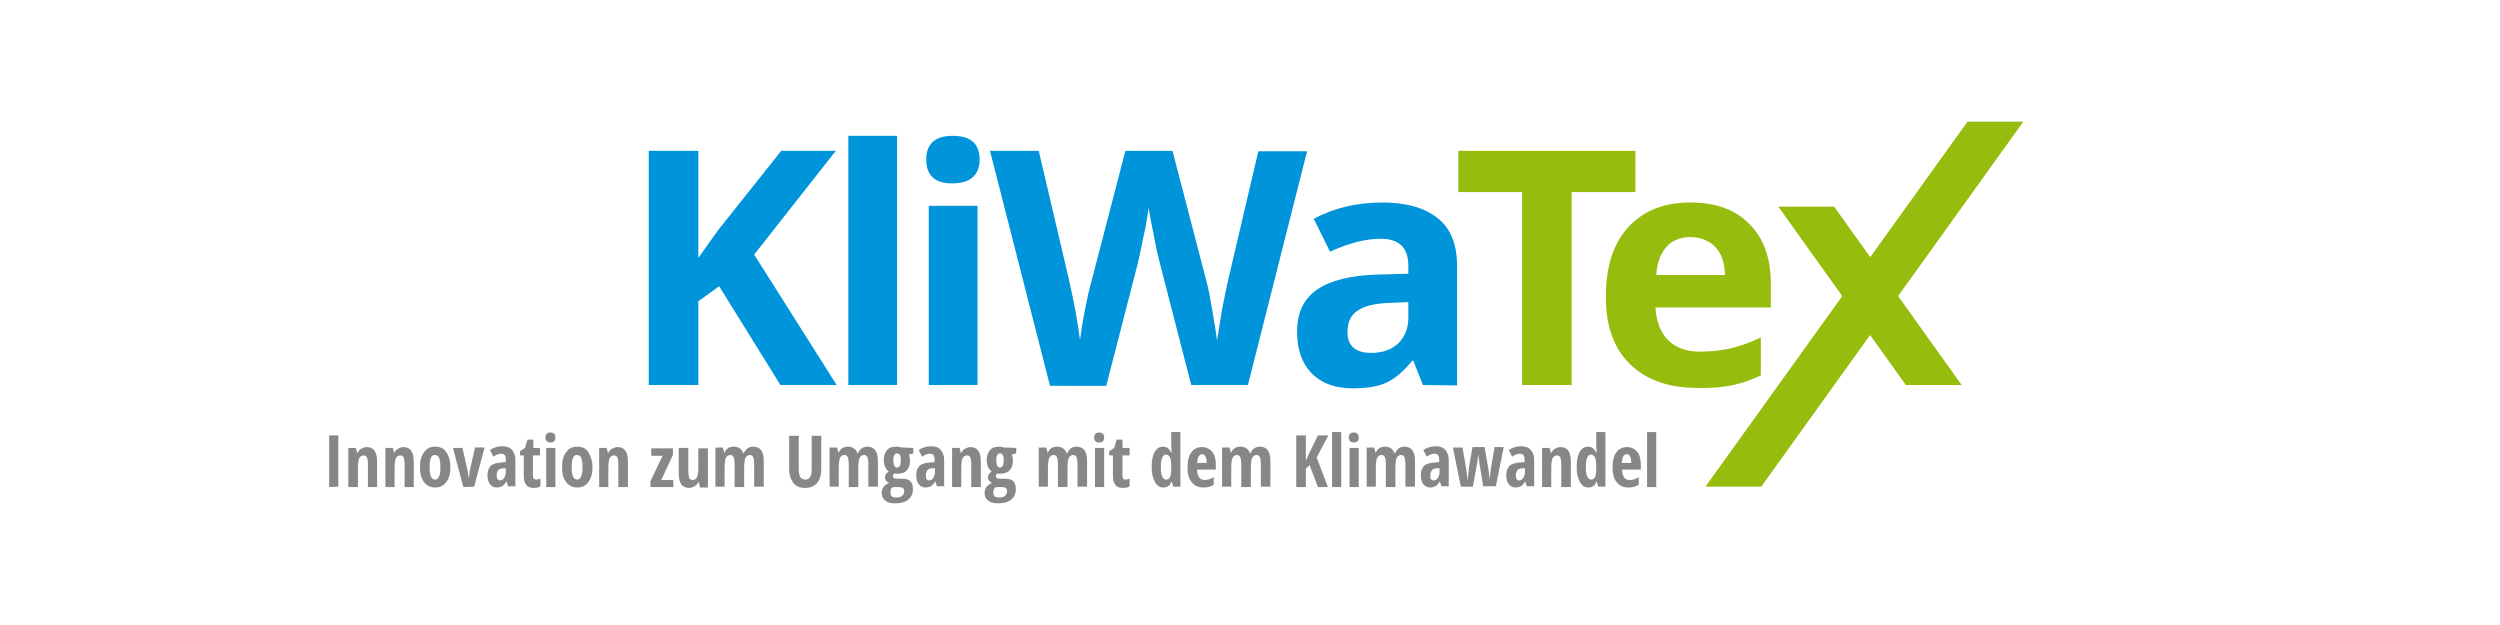<?xml version="1.0" encoding="utf-8"?>
<!-- Generator: Adobe Illustrator 27.4.1, SVG Export Plug-In . SVG Version: 6.00 Build 0)  -->
<svg version="1.1" id="Ebene_1" xmlns="http://www.w3.org/2000/svg" xmlns:xlink="http://www.w3.org/1999/xlink" x="0px" y="0px"
	 width="600px" height="150px" viewBox="0 0 600 150" style="enable-background:new 0 0 600 150;" xml:space="preserve">
<style type="text/css">
	.st0{fill:#878786;}
	.st1{fill:#0094DA;}
	.st2{fill:#96BD0D;}
</style>
<g>
	<g>
		<g>
			<path class="st0" d="M79,116.9v-12.4h2.2v12.3L79,116.9L79,116.9z"/>
			<path class="st0" d="M88.3,116.9v-5.6c0-0.7-0.1-1.2-0.2-1.5c-0.2-0.3-0.4-0.5-0.8-0.5c-0.5,0-0.8,0.2-1.1,0.7
				c-0.2,0.5-0.3,1.3-0.3,2.4v4.5h-2.3v-9.4h1.8l0.3,1.2h0.1c0.2-0.4,0.5-0.8,0.9-1c0.4-0.2,0.8-0.4,1.3-0.4c0.9,0,1.5,0.3,1.9,0.9
				s0.6,1.4,0.6,2.6v6.1C90.5,116.9,88.3,116.9,88.3,116.9z"/>
			<path class="st0" d="M97.1,116.9v-5.6c0-0.7-0.1-1.2-0.2-1.5c-0.2-0.3-0.4-0.5-0.8-0.5c-0.5,0-0.8,0.2-1.1,0.7
				c-0.2,0.5-0.3,1.3-0.3,2.4v4.5h-2.2v-9.4h1.8l0.3,1.2l0,0c0.2-0.4,0.5-0.8,0.9-1c0.4-0.2,0.8-0.4,1.3-0.4c0.9,0,1.5,0.3,1.9,0.9
				s0.6,1.4,0.6,2.6v6.1C99.3,116.9,97.1,116.9,97.1,116.9z"/>
			<path class="st0" d="M108.1,112.1c0,1.5-0.3,2.7-1,3.6s-1.5,1.3-2.7,1.3c-0.7,0-1.4-0.2-1.9-0.6c-0.6-0.4-1-1-1.3-1.7
				c-0.3-0.7-0.4-1.6-0.4-2.6c0-1.5,0.3-2.7,1-3.6c0.6-0.9,1.5-1.3,2.7-1.3c1.1,0,2,0.4,2.6,1.3
				C107.8,109.5,108.1,110.7,108.1,112.1z M103.1,112.1c0,1,0.1,1.7,0.3,2.2s0.6,0.8,1,0.8c0.9,0,1.3-1,1.3-3c0-1-0.1-1.7-0.3-2.2
				s-0.6-0.7-1-0.7c-0.5,0-0.8,0.2-1,0.7C103.2,110.4,103.1,111.2,103.1,112.1z"/>
			<path class="st0" d="M111.2,116.9l-2.5-9.4h2.3l1.2,5.4c0.1,0.3,0.1,0.6,0.2,1.1c0.1,0.5,0.1,0.8,0.1,1l0,0c0-0.2,0-0.4,0.1-0.7
				c0-0.3,0.1-0.6,0.1-0.9s0.5-2.3,1.3-6h2.3l-2.5,9.4L111.2,116.9L111.2,116.9z"/>
			<path class="st0" d="M122,116.9l-0.4-1.3h-0.1c-0.3,0.6-0.7,0.9-1,1.1c-0.4,0.2-0.8,0.3-1.3,0.3c-0.7,0-1.2-0.3-1.6-0.8
				c-0.4-0.5-0.6-1.2-0.6-2.2s0.3-1.7,0.8-2.2s1.4-0.7,2.4-0.8l1.2-0.1v-0.7c0-0.9-0.4-1.3-1.1-1.3c-0.6,0-1.2,0.2-1.9,0.7l-0.8-1.6
				c0.9-0.6,1.9-0.9,3-0.9c1,0,1.8,0.3,2.3,0.9s0.8,1.4,0.8,2.4v6.3H122V116.9z M120,115.3c0.4,0,0.7-0.2,1-0.6
				c0.2-0.4,0.4-0.9,0.4-1.5v-0.8h-0.7c-0.5,0-0.9,0.2-1.1,0.4c-0.2,0.3-0.4,0.7-0.4,1.2C119.2,114.9,119.5,115.3,120,115.3z"/>
			<path class="st0" d="M128.7,115.1c0.3,0,0.7-0.1,1-0.2v1.8c-0.4,0.3-0.9,0.4-1.6,0.4c-0.8,0-1.4-0.2-1.8-0.7
				c-0.4-0.5-0.6-1.2-0.6-2.2v-4.9h-0.9v-1l1.2-0.8l0.6-2h1.4v2h1.6v1.8h-1.7v4.9C127.9,114.8,128.2,115.1,128.7,115.1z"/>
			<path class="st0" d="M130.9,105c0-0.4,0.1-0.7,0.3-0.9c0.2-0.2,0.5-0.3,0.9-0.3c0.4,0,0.7,0.1,0.9,0.3c0.2,0.2,0.3,0.5,0.3,0.9
				s-0.1,0.7-0.3,0.9c-0.2,0.2-0.5,0.3-0.9,0.3c-0.4,0-0.7-0.1-0.9-0.3C131.1,105.7,130.9,105.4,130.9,105z M133.3,116.9h-2.2v-9.4
				h2.2V116.9z"/>
			<path class="st0" d="M142.2,112.1c0,1.5-0.3,2.7-1,3.6s-1.5,1.3-2.7,1.3c-0.7,0-1.4-0.2-1.9-0.6c-0.6-0.4-1-1-1.3-1.7
				s-0.4-1.6-0.4-2.6c0-1.5,0.3-2.7,1-3.6c0.6-0.9,1.5-1.3,2.7-1.3c1.1,0,2,0.4,2.6,1.3C141.8,109.5,142.2,110.7,142.2,112.1z
				 M137.2,112.1c0,1,0.1,1.7,0.3,2.2c0.2,0.5,0.6,0.8,1,0.8c0.9,0,1.3-1,1.3-3c0-1-0.1-1.7-0.3-2.2c-0.2-0.5-0.6-0.7-1-0.7
				c-0.5,0-0.8,0.2-1,0.7C137.3,110.4,137.2,111.2,137.2,112.1z"/>
			<path class="st0" d="M148.4,116.9v-5.6c0-0.7-0.1-1.2-0.2-1.5c-0.2-0.3-0.4-0.5-0.8-0.5c-0.5,0-0.8,0.2-1.1,0.7
				c-0.2,0.5-0.3,1.3-0.3,2.4v4.5h-2.2v-9.4h1.8l0.3,1.2h0.1c0.2-0.4,0.5-0.8,0.9-1c0.4-0.2,0.8-0.4,1.3-0.4c0.9,0,1.5,0.3,1.9,0.9
				c0.4,0.6,0.6,1.4,0.6,2.6v6.1C150.7,116.9,148.4,116.9,148.4,116.9z"/>
			<path class="st0" d="M161.6,116.9h-5.5v-1.4l2.9-6.1h-2.7v-1.8h5.2v1.6l-2.8,6h2.9V116.9z"/>
			<path class="st0" d="M168,116.9l-0.3-1.2h-0.1c-0.2,0.4-0.5,0.8-0.9,1c-0.4,0.2-0.8,0.4-1.3,0.4c-0.8,0-1.5-0.3-1.9-0.9
				c-0.4-0.6-0.6-1.4-0.6-2.6v-6.1h2.3v5.6c0,0.7,0.1,1.2,0.2,1.6c0.2,0.3,0.4,0.5,0.8,0.5c0.5,0,0.8-0.2,1.1-0.7
				c0.2-0.5,0.3-1.3,0.3-2.4v-4.5h2.3v9.4H168V116.9z"/>
			<path class="st0" d="M181,116.9v-5.6c0-1.4-0.3-2.1-1-2.1c-0.5,0-0.8,0.2-1.1,0.7c-0.2,0.5-0.3,1.3-0.3,2.4v4.6h-2.3v-5.6
				c0-1.4-0.3-2.1-1-2.1c-0.5,0-0.8,0.2-1.1,0.7c-0.2,0.5-0.3,1.3-0.3,2.4v4.5h-2.2v-9.4h1.8l0.3,1.2h0.1c0.2-0.5,0.5-0.8,0.9-1.1
				c0.4-0.2,0.8-0.3,1.3-0.3c1.1,0,1.9,0.5,2.3,1.6h0.1c0.5-1.1,1.2-1.6,2.3-1.6c0.8,0,1.5,0.3,1.9,0.9s0.6,1.4,0.6,2.6v6.1H181
				V116.9z"/>
			<path class="st0" d="M197.1,104.5v8c0,1.5-0.3,2.6-1,3.4s-1.6,1.2-2.9,1.2c-1.2,0-2.2-0.4-2.8-1.2c-0.6-0.8-1-1.9-1-3.4v-7.9h2.3
				v8.1c0,1.6,0.5,2.4,1.6,2.4c0.5,0,0.9-0.2,1.1-0.6c0.3-0.4,0.4-1,0.4-1.7v-8.2h2.3V104.5z"/>
			<path class="st0" d="M208.4,116.9v-5.6c0-1.4-0.3-2.1-1-2.1c-0.5,0-0.8,0.2-1.1,0.7c-0.2,0.5-0.3,1.3-0.3,2.4v4.6h-2.3v-5.6
				c0-1.4-0.3-2.1-1-2.1c-0.5,0-0.8,0.2-1.1,0.7c-0.2,0.5-0.3,1.3-0.3,2.4v4.5h-2.2v-9.4h1.8l0.3,1.2h0.1c0.2-0.5,0.5-0.8,0.9-1.1
				c0.4-0.2,0.8-0.3,1.3-0.3c1.1,0,1.9,0.5,2.3,1.6h0.1c0.5-1.1,1.2-1.6,2.3-1.6c0.8,0,1.5,0.3,1.9,0.9s0.6,1.4,0.6,2.6v6.1h-2.3
				V116.9z"/>
			<path class="st0" d="M219.2,107.5v1.3l-1.1,0.3c0.2,0.4,0.3,0.9,0.3,1.5c0,1-0.3,1.8-0.8,2.3c-0.5,0.6-1.3,0.8-2.3,0.8
				c-0.3,0-0.5,0-0.6-0.1c-0.1,0.1-0.2,0.2-0.3,0.3c-0.1,0.1-0.1,0.3-0.1,0.4c0,0.4,0.3,0.6,1,0.6h1.4c0.8,0,1.4,0.2,1.8,0.6
				c0.4,0.4,0.6,1.1,0.6,1.9c0,1.1-0.4,1.9-1.1,2.5c-0.7,0.6-1.8,0.9-3.2,0.9c-1,0-1.8-0.2-2.4-0.7c-0.6-0.5-0.8-1.1-0.8-1.9
				c0-0.5,0.2-1,0.5-1.4s0.8-0.7,1.3-0.9c-0.3-0.1-0.5-0.3-0.7-0.5s-0.3-0.5-0.3-0.8c0-0.2,0-0.4,0.1-0.5c0.1-0.2,0.1-0.3,0.2-0.4
				c0.1-0.1,0.3-0.3,0.6-0.6c-0.4-0.2-0.7-0.6-0.9-1.1s-0.3-1-0.3-1.6c0-1,0.3-1.8,0.8-2.4s1.3-0.8,2.3-0.8c0.2,0,0.4,0,0.7,0.1
				c0.2,0,0.4,0.1,0.6,0.1L219.2,107.5L219.2,107.5z M213.7,118.2c0,0.4,0.1,0.7,0.3,0.9c0.2,0.2,0.6,0.3,1,0.3
				c0.7,0,1.2-0.1,1.5-0.4s0.5-0.6,0.5-1.1c0-0.4-0.1-0.6-0.3-0.8c-0.2-0.1-0.5-0.2-1-0.2h-1.1c-0.3,0-0.5,0.1-0.7,0.3
				C213.8,117.5,213.7,117.8,213.7,118.2z M214.4,110.5c0,1.1,0.3,1.7,0.9,1.7c0.6,0,0.9-0.6,0.9-1.7s-0.3-1.7-0.9-1.7
				S214.4,109.4,214.4,110.5z"/>
			<path class="st0" d="M224.9,116.9l-0.4-1.3h-0.1c-0.3,0.6-0.7,0.9-1,1.1c-0.4,0.2-0.8,0.3-1.3,0.3c-0.7,0-1.2-0.3-1.6-0.8
				s-0.6-1.2-0.6-2.2s0.3-1.7,0.8-2.2s1.4-0.7,2.4-0.8l1.2-0.1v-0.7c0-0.9-0.4-1.3-1.1-1.3c-0.6,0-1.2,0.2-1.9,0.7l-0.8-1.6
				c0.9-0.6,1.9-0.9,3-0.9c1,0,1.8,0.3,2.3,0.9s0.8,1.4,0.8,2.4v6.3h-1.7V116.9z M223,115.3c0.4,0,0.7-0.2,1-0.6
				c0.2-0.4,0.4-0.9,0.4-1.5v-0.8h-0.7c-0.5,0-0.9,0.2-1.1,0.4c-0.2,0.3-0.4,0.7-0.4,1.2C222.2,114.9,222.4,115.3,223,115.3z"/>
			<path class="st0" d="M233.1,116.9v-5.6c0-0.7-0.1-1.2-0.2-1.5c-0.2-0.3-0.4-0.5-0.8-0.5c-0.5,0-0.8,0.2-1.1,0.7
				c-0.2,0.5-0.3,1.3-0.3,2.4v4.5h-2.2v-9.4h1.8l0.3,1.2h0.1c0.2-0.4,0.5-0.8,0.9-1s0.8-0.4,1.3-0.4c0.9,0,1.5,0.3,1.9,0.9
				s0.6,1.4,0.6,2.6v6.1C235.4,116.9,233.1,116.9,233.1,116.9z"/>
			<path class="st0" d="M243.9,107.5v1.3l-1.1,0.3c0.2,0.4,0.3,0.9,0.3,1.5c0,1-0.3,1.8-0.8,2.3s-1.3,0.8-2.3,0.8
				c-0.3,0-0.5,0-0.6-0.1c-0.1,0.1-0.2,0.2-0.3,0.3c-0.1,0.1-0.1,0.3-0.1,0.4c0,0.4,0.3,0.6,1,0.6h1.4c0.8,0,1.4,0.2,1.8,0.6
				c0.4,0.4,0.6,1.1,0.6,1.9c0,1.1-0.4,1.9-1.1,2.5c-0.7,0.6-1.8,0.9-3.2,0.9c-1,0-1.8-0.2-2.4-0.7c-0.6-0.5-0.8-1.1-0.8-1.9
				c0-0.5,0.2-1,0.5-1.4s0.8-0.7,1.3-0.9c-0.3-0.1-0.5-0.3-0.7-0.5s-0.3-0.5-0.3-0.8c0-0.2,0-0.4,0.1-0.5c0.1-0.2,0.1-0.3,0.2-0.4
				c0.1-0.1,0.3-0.3,0.6-0.6c-0.4-0.2-0.7-0.6-0.9-1.1s-0.3-1-0.3-1.6c0-1,0.3-1.8,0.8-2.4s1.3-0.8,2.3-0.8c0.2,0,0.4,0,0.7,0.1
				s0.4,0.1,0.6,0.1L243.9,107.5L243.9,107.5z M238.4,118.2c0,0.4,0.1,0.7,0.3,0.9s0.6,0.3,1,0.3c0.7,0,1.2-0.1,1.5-0.4
				s0.5-0.6,0.5-1.1c0-0.4-0.1-0.6-0.3-0.8c-0.2-0.1-0.5-0.2-1-0.2h-1.1c-0.3,0-0.5,0.1-0.7,0.3
				C238.5,117.5,238.4,117.8,238.4,118.2z M239.1,110.5c0,1.1,0.3,1.7,0.9,1.7c0.6,0,0.9-0.6,0.9-1.7s-0.3-1.7-0.9-1.7
				S239.1,109.4,239.1,110.5z"/>
			<path class="st0" d="M258.6,116.9v-5.6c0-1.4-0.3-2.1-1-2.1c-0.5,0-0.8,0.2-1.1,0.7c-0.2,0.5-0.3,1.3-0.3,2.4v4.6h-2.3v-5.6
				c0-1.4-0.3-2.1-1-2.1c-0.5,0-0.8,0.2-1.1,0.7c-0.2,0.5-0.3,1.3-0.3,2.4v4.5h-2.2v-9.4h1.8l0.3,1.2h0.1c0.2-0.5,0.5-0.8,0.9-1.1
				c0.4-0.2,0.8-0.3,1.3-0.3c1.1,0,1.9,0.5,2.3,1.6h0.1c0.5-1.1,1.2-1.6,2.3-1.6c0.8,0,1.5,0.3,1.9,0.9s0.6,1.4,0.6,2.6v6.1h-2.3
				V116.9z"/>
			<path class="st0" d="M262.6,105c0-0.4,0.1-0.7,0.3-0.9c0.2-0.2,0.5-0.3,0.9-0.3s0.7,0.1,0.9,0.3c0.2,0.2,0.3,0.5,0.3,0.9
				s-0.1,0.7-0.3,0.9c-0.2,0.2-0.5,0.3-0.9,0.3s-0.7-0.1-0.9-0.3C262.7,105.7,262.6,105.4,262.6,105z M265,116.9h-2.2v-9.4h2.2
				V116.9z"/>
			<path class="st0" d="M270.1,115.1c0.3,0,0.7-0.1,1-0.2v1.8c-0.4,0.3-0.9,0.4-1.6,0.4c-0.8,0-1.4-0.2-1.8-0.7s-0.6-1.2-0.6-2.2
				v-4.9h-0.9v-1l1.2-0.8l0.6-2h1.4v2h1.7v1.8h-1.7v4.9C269.4,114.8,269.6,115.1,270.1,115.1z"/>
			<path class="st0" d="M279.2,117c-0.9,0-1.5-0.4-2-1.3s-0.8-2-0.8-3.6c0-1.5,0.2-2.7,0.7-3.6s1.2-1.3,2-1.3c0.4,0,0.8,0.1,1.1,0.3
				c0.3,0.2,0.6,0.6,0.9,1.1h0.1c-0.1-0.9-0.1-1.5-0.1-1.8v-3.1h2.2v13.1h-1.7l-0.4-1.2h-0.1C280.8,116.6,280.1,117,279.2,117z
				 M279.9,115.1c0.4,0,0.7-0.2,0.9-0.6c0.2-0.4,0.3-1.1,0.3-2.1v-0.3c0-1.1-0.1-1.9-0.3-2.3c-0.2-0.4-0.5-0.7-1-0.7
				c-0.4,0-0.7,0.3-0.9,0.8c-0.2,0.5-0.3,1.2-0.3,2.2s0.1,1.7,0.3,2.2C279.2,114.9,279.5,115.1,279.9,115.1z"/>
			<path class="st0" d="M288.8,117c-1.2,0-2.1-0.4-2.8-1.3c-0.7-0.8-1-2-1-3.5c0-1.6,0.3-2.8,0.9-3.6c0.6-0.9,1.5-1.3,2.6-1.3
				c1,0,1.8,0.4,2.4,1.1c0.6,0.7,0.9,1.8,0.9,3.1v1.2h-4.5c0,0.8,0.2,1.5,0.5,1.9c0.3,0.4,0.8,0.6,1.3,0.6c0.7,0,1.5-0.2,2.2-0.7
				v1.8C290.7,116.8,289.8,117,288.8,117z M288.5,109c-0.3,0-0.6,0.2-0.8,0.5c-0.2,0.3-0.3,0.9-0.4,1.6h2.3c0-0.7-0.1-1.2-0.3-1.6
				C289.1,109.2,288.8,109,288.5,109z"/>
			<path class="st0" d="M302.6,116.9v-5.6c0-1.4-0.3-2.1-1-2.1c-0.5,0-0.8,0.2-1.1,0.7c-0.2,0.5-0.3,1.3-0.3,2.4v4.6h-2.3v-5.6
				c0-1.4-0.3-2.1-1-2.1c-0.5,0-0.8,0.2-1.1,0.7c-0.2,0.5-0.3,1.3-0.3,2.4v4.5h-2.2v-9.4h1.8l0.3,1.2h0.1c0.2-0.5,0.5-0.8,0.9-1.1
				c0.4-0.2,0.8-0.3,1.3-0.3c1.1,0,1.9,0.5,2.3,1.6h0.1c0.5-1.1,1.2-1.6,2.3-1.6c0.8,0,1.5,0.3,1.9,0.9s0.6,1.4,0.6,2.6v6.1h-2.3
				V116.9z"/>
			<path class="st0" d="M318.7,116.9h-2.4l-2-5.3l-0.9,0.9v4.4h-2.3v-12.4h2.3v6.1l0.8-1.8l2.1-4.3h2.5l-2.8,5.3L318.7,116.9z"/>
			<path class="st0" d="M321.9,116.9h-2.2v-13.2h2.2V116.9z"/>
			<path class="st0" d="M323.7,105c0-0.4,0.1-0.7,0.3-0.9c0.2-0.2,0.5-0.3,0.9-0.3s0.7,0.1,0.9,0.3c0.2,0.2,0.3,0.5,0.3,0.9
				s-0.1,0.7-0.3,0.9c-0.2,0.2-0.5,0.3-0.9,0.3s-0.7-0.1-0.9-0.3C323.9,105.7,323.7,105.4,323.7,105z M326.1,116.9h-2.2v-9.4h2.2
				V116.9z"/>
			<path class="st0" d="M337.3,116.9v-5.6c0-1.4-0.3-2.1-1-2.1c-0.5,0-0.8,0.2-1.1,0.7c-0.2,0.5-0.3,1.3-0.3,2.4v4.6h-2.3v-5.6
				c0-1.4-0.3-2.1-1-2.1c-0.5,0-0.8,0.2-1.1,0.7c-0.2,0.5-0.3,1.3-0.3,2.4v4.5H328v-9.4h1.8l0.3,1.2h0.1c0.2-0.5,0.5-0.8,0.9-1.1
				c0.4-0.2,0.8-0.3,1.3-0.3c1.1,0,1.9,0.5,2.3,1.6h0.1c0.5-1.1,1.2-1.6,2.3-1.6c0.8,0,1.5,0.3,1.9,0.9s0.6,1.4,0.6,2.6v6.1h-2.3
				V116.9z"/>
			<path class="st0" d="M346,116.9l-0.4-1.3h-0.1c-0.3,0.6-0.7,0.9-1,1.1c-0.4,0.2-0.8,0.3-1.3,0.3c-0.7,0-1.2-0.3-1.6-0.8
				S341,115,341,114s0.3-1.7,0.8-2.2s1.4-0.7,2.4-0.8l1.2-0.1v-0.7c0-0.9-0.4-1.3-1.1-1.3c-0.6,0-1.2,0.2-1.9,0.7l-0.8-1.6
				c0.9-0.6,1.9-0.9,3-0.9c1,0,1.8,0.3,2.3,0.9s0.8,1.4,0.8,2.4v6.3H346V116.9z M344.1,115.3c0.4,0,0.7-0.2,1-0.6
				c0.2-0.4,0.4-0.9,0.4-1.5v-0.8h-0.7c-0.5,0-0.9,0.2-1.1,0.4c-0.2,0.3-0.4,0.7-0.4,1.2C343.2,114.9,343.5,115.3,344.1,115.3z"/>
			<path class="st0" d="M356,116.9l-0.9-5.5l-0.3-2.3l0,0c-0.1,0.7-0.2,1.3-0.2,1.6c-0.1,0.3-0.4,2.4-1.1,6.1h-2.9l-1.9-9.4h2.3
				l0.9,5.2c0.1,0.6,0.2,1.4,0.3,2.5h0.1c0-0.3,0-0.8,0.1-1.4s0.1-1,0.1-1.2l0.9-5.2h2.9l0.9,5.2c0.1,0.6,0.2,1.4,0.3,2.5l0,0
				c0.1-1,0.2-1.8,0.3-2.5l0.9-5.2h2.2l-1.9,9.4h-3V116.9z"/>
			<path class="st0" d="M366.5,116.9l-0.4-1.3H366c-0.3,0.6-0.7,0.9-1,1.1c-0.4,0.2-0.8,0.3-1.3,0.3c-0.7,0-1.2-0.3-1.6-0.8
				s-0.6-1.2-0.6-2.2s0.3-1.7,0.8-2.2s1.4-0.7,2.4-0.8l1.2-0.1v-0.7c0-0.9-0.4-1.3-1.1-1.3c-0.6,0-1.2,0.2-1.9,0.7l-0.8-1.6
				c0.9-0.6,1.9-0.9,3-0.9c1,0,1.8,0.3,2.3,0.9s0.8,1.4,0.8,2.4v6.3h-1.7V116.9z M364.6,115.3c0.4,0,0.7-0.2,1-0.6
				c0.2-0.4,0.4-0.9,0.4-1.5v-0.8h-0.7c-0.5,0-0.9,0.2-1.1,0.4c-0.2,0.3-0.4,0.7-0.4,1.2C363.8,114.9,364,115.3,364.6,115.3z"/>
			<path class="st0" d="M374.7,116.9v-5.6c0-0.7-0.1-1.2-0.2-1.5c-0.2-0.3-0.4-0.5-0.8-0.5c-0.5,0-0.8,0.2-1.1,0.7
				c-0.2,0.5-0.3,1.3-0.3,2.4v4.5h-2.2v-9.4h1.8l0.3,1.2h0.1c0.2-0.4,0.5-0.8,0.9-1s0.8-0.4,1.3-0.4c0.9,0,1.5,0.3,1.9,0.9
				s0.6,1.4,0.6,2.6v6.1C377,116.9,374.7,116.9,374.7,116.9z"/>
			<path class="st0" d="M381.2,117c-0.9,0-1.5-0.4-2-1.3s-0.8-2-0.8-3.6c0-1.5,0.2-2.7,0.7-3.6s1.2-1.3,2-1.3c0.4,0,0.8,0.1,1.1,0.3
				c0.3,0.2,0.6,0.6,0.9,1.1h0.1c-0.1-0.9-0.1-1.5-0.1-1.8v-3.1h2.2v13.1h-1.7l-0.4-1.2h-0.1C382.8,116.6,382.1,117,381.2,117z
				 M381.9,115.1c0.4,0,0.7-0.2,0.9-0.6c0.2-0.4,0.3-1.1,0.3-2.1v-0.3c0-1.1-0.1-1.9-0.3-2.3c-0.2-0.4-0.5-0.7-1-0.7
				c-0.4,0-0.7,0.3-0.9,0.8c-0.2,0.5-0.3,1.2-0.3,2.2s0.1,1.7,0.3,2.2C381.2,114.9,381.5,115.1,381.9,115.1z"/>
			<path class="st0" d="M390.8,117c-1.2,0-2.1-0.4-2.8-1.3c-0.7-0.8-1-2-1-3.5c0-1.6,0.3-2.8,0.9-3.6c0.6-0.9,1.5-1.3,2.6-1.3
				c1,0,1.8,0.4,2.4,1.1s0.9,1.8,0.9,3.1v1.2h-4.5c0,0.8,0.2,1.5,0.5,1.9s0.8,0.6,1.3,0.6c0.7,0,1.5-0.2,2.2-0.7v1.8
				C392.6,116.8,391.8,117,390.8,117z M390.4,109c-0.3,0-0.6,0.2-0.8,0.5c-0.2,0.3-0.3,0.9-0.4,1.6h2.3c0-0.7-0.1-1.2-0.3-1.6
				C391.1,109.2,390.8,109,390.4,109z"/>
			<path class="st0" d="M397.5,116.9h-2.2v-13.2h2.2V116.9z"/>
		</g>
		<g>
			<path class="st1" d="M200.8,92.4h-13.5l-14.7-23.7l-5,3.6v20.1h-11.9V36.2h11.9v25.7l4.7-6.6l15.2-19.1h13.1L181,61.1L200.8,92.4
				z"/>
			<path class="st1" d="M215.3,92.4h-11.7V32.6h11.7V92.4z"/>
			<path class="st1" d="M222.3,38.3c0-3.8,2.1-5.7,6.4-5.7c4.3,0,6.4,1.9,6.4,5.7c0,1.8-0.5,3.2-1.6,4.2s-2.7,1.5-4.8,1.5
				C224.5,44.1,222.3,42.2,222.3,38.3z M234.6,92.4h-11.7v-43h11.7V92.4z"/>
			<path class="st1" d="M299.5,92.4h-13.6l-7.6-29.5c-0.3-1.1-0.8-3.2-1.4-6.5c-0.7-3.3-1.1-5.5-1.2-6.6c-0.2,1.4-0.5,3.6-1.2,6.7
				c-0.6,3.1-1.1,5.2-1.4,6.6l-7.6,29.5H252l-14.4-56.4h11.7l7.2,30.7c1.3,5.7,2.2,10.6,2.7,14.7c0.2-1.5,0.5-3.7,1.1-6.8
				c0.6-3.1,1.1-5.4,1.6-7.1l8.2-31.5h11.3l8.2,31.5c0.4,1.4,0.8,3.6,1.3,6.5s0.9,5.4,1.2,7.5c0.3-2,0.7-4.5,1.2-7.5
				c0.6-3,1.1-5.4,1.5-7.2l7.2-30.7h11.7L299.5,92.4z"/>
			<path class="st1" d="M341.5,92.4l-2.3-5.8h-0.3c-2,2.5-4,4.2-6.1,5.2s-4.8,1.4-8.2,1.4c-4.1,0-7.4-1.2-9.7-3.5
				c-2.4-2.4-3.6-5.7-3.6-10.1c0-4.6,1.6-7.9,4.8-10.1c3.2-2.2,8-3.4,14.4-3.6l7.5-0.2v-1.9c0-4.4-2.2-6.5-6.7-6.5
				c-3.4,0-7.5,1-12.1,3.1l-3.9-7.9c4.9-2.6,10.4-3.9,16.5-3.9c5.8,0,10.2,1.3,13.3,3.8c3.1,2.5,4.6,6.3,4.6,11.5v28.6L341.5,92.4
				L341.5,92.4z M338,72.5l-4.5,0.2c-3.4,0.1-5.9,0.7-7.6,1.8c-1.7,1.1-2.5,2.8-2.5,5.2c0,3.3,1.9,5,5.7,5c2.7,0,4.9-0.8,6.5-2.3
				c1.6-1.6,2.4-3.6,2.4-6.2V72.5z"/>
		</g>
	</g>
	<polygon class="st2" points="426.8,49.6 457.4,92.4 470.8,92.4 440.2,49.6 	"/>
	<polygon class="st2" points="472.2,29.2 409.3,116.8 422.7,116.8 485.6,29.2 	"/>
	<polygon class="st2" points="377.2,46.1 392.5,46.1 392.5,36.2 350,36.2 350,46.1 365.3,46.1 365.3,92.4 377.2,92.4 	"/>
	<g>
		<path class="st2" d="M416,92.4c2.3-0.5,4.5-1.3,6.6-2.3V81c-2.5,1.2-4.9,2-7.2,2.6c-2.3,0.5-4.8,0.8-7.3,0.8
			c-3.3,0-5.9-0.9-7.8-2.8c-1.8-1.9-2.8-4.5-3-7.8H425v-5.7c0-6.1-1.7-10.9-5.1-14.3c-3.4-3.5-8.1-5.2-14.2-5.2
			c-6.4,0-11.3,2-14.9,5.9s-5.4,9.5-5.4,16.7c0,7,1.9,12.4,5.8,16.2s9.3,5.7,16.2,5.7C410.8,93.2,413.7,92.9,416,92.4 M411.7,59.3
			c1.5,1.6,2.2,3.8,2.3,6.7h-16.5c0.2-2.9,1-5.1,2.4-6.7c1.4-1.6,3.4-2.4,5.8-2.4S410.3,57.8,411.7,59.3"/>
	</g>
</g>
</svg>

